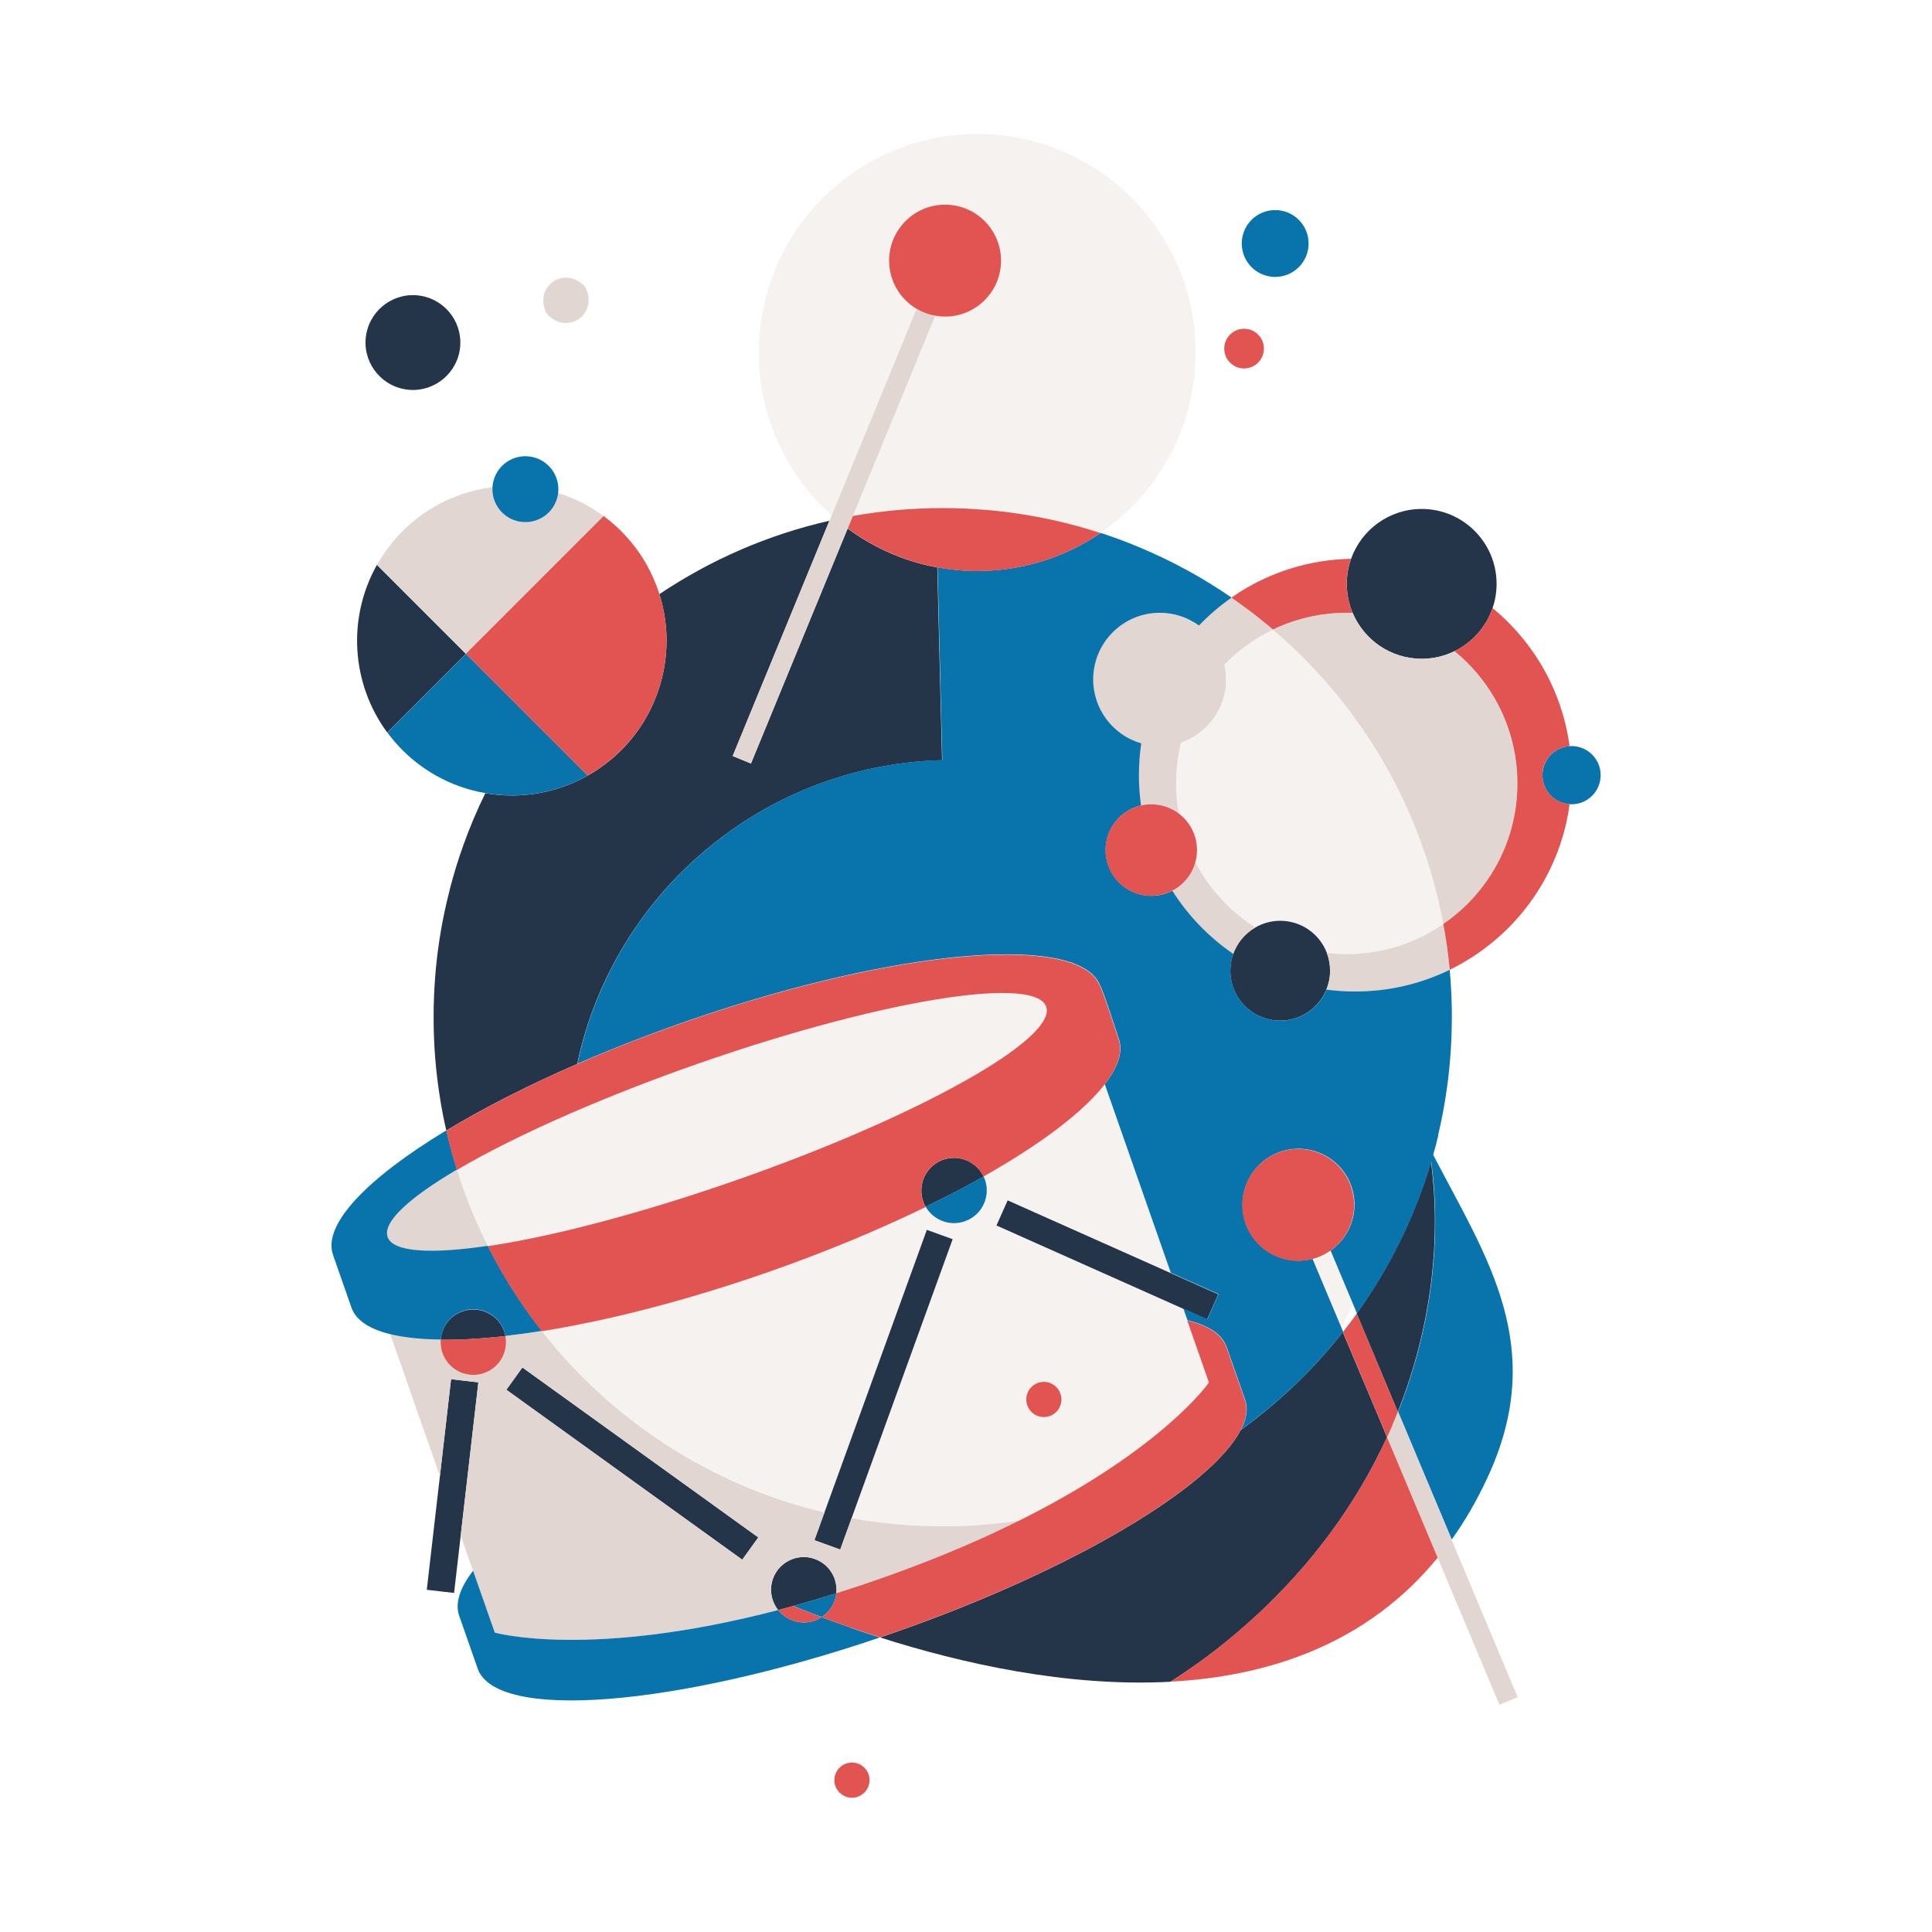 <?xml version="1.0" encoding="UTF-8"?><svg id="_Ñëîé_1" xmlns="http://www.w3.org/2000/svg" viewBox="0 0 300 300"><defs><style>.cls-1{fill:#f5f2f0;}.cls-2{fill:#0974ab;}.cls-3{fill:#e1d6d1;}.cls-4{fill:#243549;}.cls-5{fill:#e15451;}</style></defs><path class="cls-1" d="M117.83,54.75c0-4.09,.72-8.01,2.05-11.64,.51-1.38,1.1-2.72,1.77-4.02,.72-1.39,1.54-2.72,2.44-3.99,1.86-2.62,4.08-4.96,6.59-6.95,1.06-.84,2.16-1.61,3.31-2.32,1.67-1.02,3.42-1.91,5.26-2.64,3.87-1.54,8.08-2.38,12.49-2.38,18.74,0,33.92,15.19,33.92,33.92,0,11.64-5.86,21.9-14.78,28.01-1.1-.36-2.22-.69-3.34-1.01-5.35-1.48-10.92-2.42-16.66-2.74-.31-.02-.62-.03-.92-.05-1.19-.06-2.37-.08-3.57-.08-4.76,0-9.43,.42-13.96,1.23l3.74-9.09,.59-1.44,.44-1.08,1.86-4.5,6.16-14.98c.5,.09,1.01,.14,1.53,.14,4.8,0,8.69-3.89,8.69-8.69s-3.89-8.69-8.69-8.69-8.69,3.89-8.69,8.69c0,3.18,1.71,5.96,4.26,7.48l-7.77,18.9h0s-5.42,13.17-5.42,13.17c-6.94-6.21-11.31-15.24-11.31-25.28Zm66.52,150.3l3.37,9.64s-7.02,10.23-29.36,21.39c0,0,0,0,0,0-.34,.06-.69,.12-1.03,.17-2.66,.37-5.37,.61-8.11,.7-.68,.02-1.36,.04-2.04,.04-.26,0-.52,0-.78,0-1.96,0-3.9-.07-5.82-.21-.35-.03-.7-.05-1.05-.09-1.74-.15-3.47-.35-5.17-.61-.7-.11-1.4-.23-2.09-.35l15.69-43.31-4.01-1.45-15.9,43.88c-1.4-.33-2.8-.71-4.17-1.12-7.48-2.22-14.49-5.51-20.86-9.7-7.2-4.73-13.57-10.61-18.87-17.37,3.39-.54,6.98-1.24,10.73-2.09,7.67-1.75,16-4.14,24.6-7.15,8.83-3.09,17.04-6.52,24.28-10.04,.9,1.57,2.56,2.53,4.33,2.56,.55,0,1.11-.07,1.65-.25,.04-.01,.07-.02,.11-.04,.22-.08,.43-.17,.64-.27,2.23-1.14,3.33-3.77,2.48-6.2-.06-.18-.13-.34-.21-.51,8.86-5.01,15.46-9.99,18.79-14.28l10.25,29.27-25.29-11.28-1.74,3.9,28.97,12.92,.65,1.84Zm-19.53,12.28c0-1.51-1.22-2.73-2.73-2.73s-2.73,1.22-2.73,2.73,1.22,2.73,2.73,2.73,2.73-1.22,2.73-2.73Zm-69.13-28.25c5.89-1.62,12.23-3.6,18.78-5.89,6.55-2.29,12.73-4.7,18.35-7.11,5.52-2.37,10.5-4.74,14.72-7,.83-.44,1.63-.88,2.4-1.32,1.15-.65,2.23-1.28,3.24-1.9,6.5-4,10.02-7.43,9.28-9.56-.02-.06-.04-.11-.07-.17-.44-.92-1.71-1.51-3.69-1.78-2.12-.29-5.05-.23-8.61,.17-.92,.1-1.89,.23-2.89,.37-10,1.45-23.94,5.05-39.01,10.33-7.06,2.47-13.69,5.07-19.65,7.67-6.91,3.01-12.9,6-17.58,8.76,.25,.79,.51,1.58,.78,2.36,1.14,3.26,2.48,6.41,4.01,9.46,4.1-.61,8.85-1.57,14.06-2.86,1.9-.47,3.87-.98,5.88-1.54Zm108.07,6.44l4.49,10.7,1.79-3.7-3.48-8.29c-.87,.61-1.82,1.04-2.8,1.29Zm20.11-53.32c-.15-.74-.31-1.48-.48-2.22-.11-.49-.23-.98-.36-1.47-.19-.73-.38-1.46-.59-2.18-1.17-4.11-2.65-8.08-4.44-11.88-.57-1.21-1.16-2.4-1.79-3.57-1.04-1.96-2.16-3.86-3.36-5.71-1.62-2.52-3.37-4.93-5.26-7.24-.54-.66-1.09-1.31-1.65-1.95-1.96-2.24-4.04-4.38-6.24-6.38-.67-.62-1.35-1.22-2.05-1.8-.92,.44-1.81,.94-2.67,1.48-1.77,1.12-3.4,2.44-4.85,3.94,.17,.74,.26,1.52,.26,2.31,0,4.53-2.92,8.39-6.98,9.78-.5,2.04-.77,4.17-.77,6.37,0,1.59,.14,3.15,.41,4.67,1.71,1.3,2.82,3.35,2.82,5.67,0,.65-.09,1.28-.25,1.87,2.16,4.14,5.38,7.65,9.3,10.14,1.14-.66,2.46-1.04,3.87-1.04,3.31,0,6.13,2.07,7.24,4.98,1.02,.12,2.05,.18,3.1,.18,4.57,0,8.89-1.16,12.64-3.21,.81-.44,1.59-.92,2.34-1.44-.08-.44-.16-.87-.25-1.31Z"/><path class="cls-4" d="M191.04,150.74c0-.91,.16-1.79,.45-2.61,.62-1.74,1.85-3.2,3.43-4.11,1.14-.66,2.46-1.04,3.87-1.04,3.31,0,6.13,2.07,7.24,4.98,.33,.86,.51,1.79,.51,2.77,0,1.04-.21,2.03-.58,2.94-1.16,2.82-3.93,4.81-7.17,4.81-4.28,0-7.75-3.47-7.75-7.75Zm-118.69-49.21h0s0,0,0,0l-13.82-13.82s0,0,0,0c-4.63,8.24-4,18.43,1.6,26.04l12.22-12.22h0Zm-4.04,127.67l-2.04,17.66,4.24,.49,1.03-8.91,2.74-23.79-4.24-.49-1.73,15.04Zm-5.47-168.76c4,.71,7.82-1.97,8.53-5.97,.71-4-1.97-7.82-5.97-8.53-4-.71-7.82,1.97-8.53,5.97-.71,4,1.97,7.82,5.97,8.53Zm80.5,126.11c.1,.3,.23,.58,.39,.84,1.08-.53,2.14-1.06,3.18-1.58,.35-.18,.69-.36,1.03-.53,.62-.32,1.23-.64,1.83-.96,1.01-.54,2-1.09,2.96-1.63-.6-1.26-1.67-2.17-2.91-2.61-.63-.22-1.32-.32-2-.27-.45,.03-.9,.12-1.35,.27-.04,.01-.08,.03-.12,.04-2.57,.97-3.91,3.82-3,6.43Zm44.09,18.33l1.74-3.9-7.41-3.31-25.29-11.28-1.74,3.9,28.97,12.92,3.73,1.67Zm-117.6-66.71c-.34,1.31-.65,2.63-.92,3.98h0c-.64,3.13-1.09,6.33-1.34,9.59-.16,2.05-.24,4.12-.24,6.21,0,4.24,.33,8.4,.98,12.46,.27,1.74,.6,3.45,.99,5.14,5.73-3.47,12.62-6.99,20.33-10.34,.58-2.78,1.36-5.48,2.32-8.1,.89-2.43,1.92-4.78,3.11-7.04,1.26-2.43,2.7-4.77,4.28-6.99,3.26-4.59,7.16-8.69,11.57-12.18,1.85-1.47,3.79-2.83,5.8-4.07,2.92-1.8,6.01-3.35,9.23-4.63,6.32-2.51,13.18-3.97,20.34-4.15l-.74-29.93c-3.84-.71-7.45-2.06-10.71-3.95-1.11-.64-2.18-1.34-3.21-2.1l-15.01,36.49-2.84-1.17,15.02-36.53c-9.58,2.18-18.49,6.09-26.4,11.4,3.36,10.62-1.05,22.5-11.14,28.18h0c-4.96,2.79-10.57,3.65-15.89,2.73-1.28,2.6-2.42,5.29-3.4,8.04-.82,2.27-1.53,4.59-2.14,6.96Zm1.99,65.45c-1.97,.69-3.24,2.46-3.39,4.42,2.98,.03,6.36-.16,10.06-.58-.05-.24-.11-.48-.19-.72-.93-2.65-3.83-4.04-6.47-3.12ZM220.76,79.03c-5.06,0-9.37,3.24-10.97,7.76-.43,1.21-.66,2.52-.66,3.87,0,1.61,.33,3.14,.92,4.53,1.77,4.17,5.9,7.1,10.71,7.1,1.82,0,3.55-.42,5.08-1.17,2.76-1.35,4.91-3.75,5.92-6.69,.41-1.18,.63-2.45,.63-3.77,0-6.42-5.21-11.63-11.63-11.63Zm-9.09,135.33s0,0,0,0l-3.16-7.53c-.04,.06-.09,.11-.13,.17-.12,.15-.24,.3-.35,.44-.17,.22-.35,.43-.52,.65-.11,.13-.22,.27-.33,.4-.02,.02-.03,.04-.05,.06-.25,.3-.5,.59-.75,.89-.1,.11-.19,.22-.29,.33-.21,.24-.42,.48-.63,.72-.1,.11-.19,.21-.29,.32-.3,.33-.6,.66-.9,.99,0,0-.01,.01-.02,.02-3.34,3.58-7,6.85-10.94,9.76-.22,.16-.44,.32-.66,.48h0c-4.57,8.86-26.06,21.74-53.58,31.37-.81,.28-1.61,.56-2.42,.83h0c12.57,4.01,29.03,7.74,45.09,6.88,4.85-3.06,9.37-6.59,13.52-10.45,.22-.21,.44-.41,.66-.62,.66-.62,1.31-1.25,1.94-1.89,4.41-4.41,8.14-9.04,11.27-13.78,0,0,0,0,0,0,.25-.38,.5-.76,.74-1.14,.24-.38,.48-.75,.71-1.13,.22-.36,.44-.72,.66-1.09,1.55-2.6,2.92-5.23,4.14-7.87l-1.03-2.46-2.67-6.35Zm10.53-33.94c-2.33,7.88-5.87,15.26-10.39,21.9,0,0,0,0,0,0-.23,.33-.46,.67-.69,1-.01,.02-.03,.04-.04,.06-.07,.1-.15,.21-.22,.31-.02,.02-.03,.05-.05,.07,0,.01-.01,.02-.02,.03-.04,.06-.09,.12-.13,.18l2.17,5.18,1.8,4.29,.08,.2,.05,.13,.4,.94,.6,1.43,1.29,3.08c5.45-13.69,6.68-27.42,5.15-38.81h0Zm-143.58,35.38l36.63,26.39,2.49-3.46-36.63-26.39-2.49,3.46Zm47.18,26.07c-.86-.17-1.78-.12-2.67,.19-.3,.1-.58,.24-.85,.39-1.93,1.1-2.93,3.36-2.42,5.54,.04,.18,.09,.36,.16,.54,.19,.55,.47,1.04,.81,1.48,.77-.2,1.55-.41,2.34-.63,2.16-.59,4.39-1.25,6.69-1.97,.08-.73,0-1.49-.26-2.23-.62-1.76-2.1-2.96-3.81-3.3Zm18.12-50.9l-15.9,43.88-1.56,4.31,4.01,1.45,1.77-4.88,15.69-43.31-4.01-1.45Z"/><path class="cls-3" d="M84.81,48.56c-1.93-4.08,2.76-7.36,5.93-4.15,.09,.09,.16,.19,.21,.3,1.93,4.08-2.76,7.36-5.93,4.15-.09-.09-.16-.19-.21-.3Zm102.91,166.13h0s-7.02,10.23-29.36,21.39c-.01,0-.03,.01-.04,.02,0,0-.02,0-.03,.01-3.83,1.91-8.11,3.85-12.89,5.76-.35,.14-.7,.28-1.05,.42-2.48,.98-5.08,1.95-7.82,2.91-2.21,.77-4.35,1.48-6.44,2.14-.07,.02-.15,.05-.22,.07,.08-.73,0-1.49-.26-2.23-.62-1.76-2.1-2.96-3.81-3.3-.86-.17-1.78-.12-2.67,.19-.3,.1-.58,.24-.85,.39-1.93,1.1-2.93,3.36-2.42,5.54,.04,.18,.09,.36,.16,.54,.19,.55,.47,1.04,.81,1.48-29.36,7.66-44.01,3.5-44.01,3.5l-3.37-9.61-1.91-5.47,2.74-23.79-4.24-.49-1.73,15.04-7.7-22c2.14,.52,4.77,.8,7.82,.83-.05,.68,.03,1.38,.27,2.06,.93,2.65,3.83,4.04,6.47,3.12,2.41-.84,3.78-3.32,3.31-5.76,1.81-.21,3.69-.46,5.64-.78,5.3,6.76,11.67,12.64,18.87,17.37,6.37,4.19,13.38,7.48,20.86,9.7,1.37,.41,2.77,.78,4.17,1.12l-1.56,4.31,4.01,1.45,1.77-4.88c.69,.13,1.39,.25,2.09,.35,1.7,.26,3.43,.46,5.17,.61,.35,.03,.7,.06,1.05,.09,1.92,.14,3.86,.21,5.82,.21,.26,0,.52,0,.78,0,.68,0,1.36-.02,2.04-.04,2.74-.1,5.45-.33,8.11-.7,.35-.06,.69-.11,1.03-.17,0,0,0,0,0,0,22.34-11.15,29.36-21.39,29.36-21.39Zm-69.96,24.04l-36.63-26.39-2.49,3.46,36.63,26.39,2.49-3.46Zm-42.01-45.26c-1.53-3.05-2.88-6.2-4.01-9.46-.27-.78-.53-1.57-.78-2.36-7.25,4.27-11.35,7.98-10.82,10.28,.01,.06,.03,.12,.05,.18,.82,2.34,6.66,2.69,15.56,1.37Zm149.64,45.6h0s-5.69-13.55-5.69-13.55l-2.64-6.29c-.18,.44-.36,.89-.55,1.33-.05,.11-.09,.22-.14,.33-.04,.1-.09,.21-.13,.31-.17,.4-.35,.81-.53,1.21-.11,.25-.22,.5-.34,.75l3.23,7.69,4.64,11.04h0c.08-.1,.16-.2,.24-.3-.08,.1-.16,.2-.24,.3l9.59,22.83,2.83-1.19-10.27-24.46Zm-16.88-32.24c.19-.24,.38-.49,.57-.73-.19,.24-.38,.49-.57,.73h0Zm1.61-2.12c.18-.24,.36-.49,.53-.74h0c-.18,.24-.35,.49-.53,.74Zm6.93,14.52h0s0,0,0,0h0s0,0,0,0Zm-31.43-85.35c-.53,1.94-1.85,3.54-3.6,4.44,2.46,3.88,5.69,7.22,9.47,9.81,.62-1.74,1.85-3.2,3.43-4.11-3.92-2.5-7.15-6-9.3-10.14Zm24.8,20.09c5.27,0,10.25-1.21,14.68-3.37-.05-.6-.12-1.2-.19-1.79-.07-.6-.14-1.19-.23-1.78-.08-.59-.17-1.18-.27-1.77s-.2-1.17-.31-1.76c-.75,.52-1.53,1-2.34,1.44-3.76,2.05-8.07,3.21-12.64,3.21-1.05,0-2.08-.06-3.1-.18,.33,.86,.51,1.79,.51,2.77,0,1.04-.21,2.03-.58,2.94,1.46,.19,2.94,.29,4.45,.29Zm-15.13-58.13c-.2-.15-.39-.31-.59-.46-.05-.05-.12-.09-.18-.14-.27-.21-.54-.42-.82-.62-.67-.5-1.34-.99-2.02-1.46-.16-.11-.32-.23-.48-.34-1.83,1.28-3.53,2.73-5.07,4.34-1.71-1.25-3.81-1.98-6.08-1.98-5.71,0-10.34,4.63-10.34,10.34,0,4.71,3.15,8.69,7.46,9.93-.24,1.61-.36,3.25-.36,4.93s.11,3.17,.33,4.71c.52-.12,1.06-.19,1.61-.19,1.61,0,3.1,.54,4.29,1.44-.27-1.52-.41-3.08-.41-4.67,0-2.2,.27-4.33,.77-6.37,4.06-1.39,6.98-5.25,6.98-9.78,0-.8-.09-1.57-.26-2.31,1.45-1.5,3.08-2.82,4.85-3.94,.86-.54,1.75-1.04,2.67-1.48-.2-.17-.41-.35-.61-.52-.58-.48-1.16-.96-1.75-1.42Zm35.6,40.92c2.98-4.28,4.72-9.48,4.72-15.08,0-8.29-3.81-15.7-9.77-20.55-1.54,.75-3.26,1.17-5.08,1.17-4.81,0-8.95-2.93-10.71-7.1-.3-.01-.61-.02-.91-.02-3.75,0-7.32,.78-10.55,2.18-.28,.12-.62,.28-.92,.43,.52,.44,1.03,.89,1.54,1.34,.17,.15,.34,.31,.51,.46,2.2,2.01,4.28,4.14,6.24,6.38,.56,.64,1.11,1.29,1.65,1.95,1.89,2.31,3.64,4.72,5.26,7.24,.97,1.49,1.88,3.02,2.74,4.58,.21,.38,.41,.75,.62,1.13,.31,.59,.62,1.18,.91,1.77s.59,1.2,.87,1.8c1.67,3.57,3.08,7.28,4.21,11.12,.08,.26,.15,.51,.22,.77,.21,.72,.4,1.45,.59,2.18,.12,.49,.24,.98,.36,1.47,.17,.74,.33,1.48,.48,2.22,.09,.43,.17,.87,.25,1.31,.71-.48,1.39-1,2.05-1.55,1.8-1.52,3.4-3.26,4.74-5.19ZM93.55,80.34l.19-.19c-2.2-1.62-4.59-2.82-7.07-3.59-.01,.1-.03,.2-.04,.3-.49,2.79-3.15,4.65-5.93,4.15-2.59-.46-4.38-2.79-4.22-5.36-6.3,.79-12.28,4.07-16.34,9.59-.58,.79-1.12,1.62-1.6,2.48h0s0,0,0,0l13.82,13.82,21.2-21.2Zm38.08,1.73h0s.67-1.63,.67-1.63l.13-.31h0s3.74-9.09,3.74-9.09l.59-1.44,.44-1.08,1.86-4.5,6.16-14.98c-1.04-.18-2.02-.55-2.9-1.07l-7.77,18.9h0s-5.42,13.17-5.42,13.17l-.34,.82-15.02,36.53,2.84,1.17,15.01-36.49Z"/><path class="cls-2" d="M192.82,37.81c0-2.87,2.32-5.19,5.19-5.19s5.19,2.32,5.19,5.19-2.32,5.19-5.19,5.19-5.19-2.32-5.19-5.19Zm30.49,138.46c.89-3.78,1.52-7.66,1.85-11.62,.19-2.21,.28-4.45,.28-6.71,0-.65,0-1.3-.02-1.94-.04-1.82-.15-3.62-.31-5.41-4.43,2.16-9.41,3.37-14.68,3.37-1.51,0-3-.1-4.45-.29-1.16,2.82-3.93,4.81-7.17,4.81-4.28,0-7.75-3.47-7.75-7.75,0-.91,.16-1.79,.45-2.61-3.79-2.59-7.02-5.93-9.47-9.81-.97,.5-2.08,.79-3.25,.79-3.93,0-7.11-3.18-7.11-7.11,0-3.37,2.35-6.19,5.5-6.92-.22-1.54-.33-3.11-.33-4.71s.12-3.32,.36-4.93c-4.31-1.24-7.46-5.22-7.46-9.93,0-5.71,4.63-10.34,10.34-10.34,2.27,0,4.38,.74,6.08,1.98,1.54-1.61,3.24-3.06,5.07-4.34-4.53-3.13-9.42-5.79-14.57-7.92-1.88-.78-3.8-1.49-5.75-2.13,0,0,0,0,0,0h0c-5.45,3.73-12.04,5.91-19.14,5.91-.33,0-.65,0-.97-.01-1.67-.05-3.31-.22-4.91-.5-.11-.02-.21-.04-.32-.06l.74,29.93c-7.17,.19-14.02,1.64-20.34,4.15-3.23,1.28-6.31,2.83-9.23,4.63-2.02,1.24-3.95,2.6-5.8,4.07-4.41,3.49-8.3,7.59-11.57,12.18-1.58,2.22-3.02,4.56-4.28,6.99-1.19,2.27-2.22,4.62-3.11,7.04-.96,2.62-1.74,5.33-2.32,8.1,5.11-2.22,10.58-4.37,16.31-6.38,15.27-5.35,29.72-8.76,41.1-10.04,1.06-.12,2.1-.22,3.1-.3,4.37-.36,8.2-.36,11.36,0,5.11,.58,8.43,2.13,9.32,4.68,.19-.07,2.87,8.2,2.87,8.2,.69,1.97-.12,4.36-2.18,7.02l10.25,29.27,7.41,3.31-1.74,3.9-3.73-1.67,.65,1.84c1.81,.44,3.27,1.06,4.33,1.85,.03,.02,.06,.05,.09,.07,.09,.07,.18,.14,.26,.22,.01,.01,.03,.02,.04,.04,.08,.07,.15,.14,.22,.21,.08,.07,.15,.15,.22,.23,.09,.1,.18,.21,.26,.31,.08,.11,.16,.22,.23,.33,.18,.28,.32,.57,.43,.88t0,0h0s2.87,8.2,2.87,8.2c.37,1.04,.31,2.21-.13,3.47-.14,.4-.31,.8-.53,1.21,4.2-3.03,8.09-6.47,11.61-10.25,0,0,.01-.01,.02-.02,.3-.33,.6-.66,.9-.99,.1-.11,.19-.21,.29-.32,.21-.24,.42-.48,.63-.72,.1-.11,.19-.22,.29-.33,.25-.29,.5-.59,.75-.89h0s.03-.04,.05-.06c0,0,0,0,0,0,.07-.08,.14-.17,.21-.25,.04-.05,.08-.1,.12-.14,.17-.21,.35-.43,.52-.64,0,0,0,0,0,0,.02-.02,.03-.04,.05-.06,.1-.13,.21-.26,.31-.39,.04-.06,.09-.11,.13-.17h0s-.26-.62-.26-.62l-4.49-10.7c-2.87,.74-6.05,0-8.31-2.25-3.4-3.38-3.41-8.88-.03-12.29,3.38-3.4,8.88-3.41,12.29-.03s3.41,8.88,.03,12.29c-.37,.37-.76,.7-1.18,.99l3.48,8.29,.62,1.47h0c.04-.06,.09-.12,.13-.18,0-.01,.01-.02,.02-.03,.09-.13,.18-.25,.27-.38,.25-.35,.49-.7,.73-1.06,0,0,0,0,0,0,4.53-6.64,8.06-14.02,10.39-21.9,1.52,11.4,.3,25.12-5.15,38.81l2.64,6.29,5.69,13.55c2.03-2.84,3.88-6.02,5.52-9.55,9.51-20.4-.13-34.22-8.4-50.17,.29-1.02,.55-2.04,.8-3.08Zm-91.12,76.5c-1.38-.48-2.71-.96-3.96-1.42-.22-.08-.43-.16-.64-.24-.34,.22-.7,.4-1.09,.54-2.1,.74-4.36,0-5.66-1.64-29.36,7.66-44.01,3.5-44.01,3.5l-3.37-9.61c-2.04,2.65-2.84,5.03-2.16,6.99l2.87,8.2c2.87,8.19,30.58,5.98,62.47-4.82-.41-.13-.81-.26-1.21-.39-1.12-.36-2.2-.73-3.25-1.09Zm-53.89-46.05c.08,.24,.15,.48,.19,.72,1.81-.21,3.69-.46,5.64-.78-1.95-2.49-3.76-5.1-5.4-7.82-.64-1.05-1.25-2.12-1.84-3.2-.39-.72-.77-1.45-1.14-2.19-8.9,1.32-14.74,.97-15.56-1.37-.02-.06-.04-.12-.05-.18-.54-2.3,3.56-6,10.82-10.28-.48-1.54-.92-3.1-1.31-4.67-.12-.48-.23-.95-.34-1.43-12.28,7.43-19.25,14.61-17.6,19.34l2.87,8.2c.69,1.96,2.8,3.32,6.04,4.12,2.14,.52,4.77,.8,7.82,.83,.15-1.95,1.42-3.73,3.39-4.42,2.65-.93,5.55,.47,6.47,3.12Zm50.85,42.79c.3-.49,.52-1.04,.64-1.61,.04-.16,.06-.33,.08-.5h0c-2.31,.72-4.54,1.38-6.69,1.97,1.34,.54,2.81,1.13,4.41,1.73h0c.64-.42,1.16-.96,1.55-1.59Zm23.58-66.84c-.96,.54-1.95,1.09-2.96,1.63-.6,.32-1.21,.64-1.83,.96-.34,.18-.69,.36-1.03,.53-1.04,.53-2.1,1.06-3.18,1.58,.9,1.57,2.56,2.53,4.33,2.56,.55,0,1.11-.07,1.65-.25,.04-.01,.07-.02,.11-.04,.22-.08,.43-.17,.64-.27,2.23-1.14,3.33-3.77,2.48-6.2-.06-.18-.13-.34-.21-.51Zm91.3-66.82c-.1,0-.2,0-.3,.01-2.36,.16-4.22,2.11-4.22,4.51s1.86,4.35,4.22,4.51c.1,0,.2,.01,.3,.01,2.5,0,4.52-2.02,4.52-4.52s-2.02-4.52-4.52-4.52Zm-168.65,7.31c5.32,.92,10.93,.05,15.89-2.73h0s0,0,0,0l-8.89-8.89-10.01-10.01-12.22,12.22c.72,.97,1.5,1.88,2.35,2.73,3.6,3.6,8.12,5.86,12.89,6.68Zm5.32-42.16c2.79,.49,5.44-1.37,5.93-4.15,.02-.1,.03-.2,.04-.3,.31-2.67-1.51-5.16-4.2-5.63-2.79-.49-5.44,1.37-5.93,4.15-.03,.19-.06,.38-.07,.57-.16,2.57,1.63,4.9,4.22,5.36Z"/><path class="cls-5" d="M190.1,54.13c0-1.7,1.38-3.08,3.08-3.08s3.08,1.38,3.08,3.08-1.38,3.08-3.08,3.08-3.08-1.38-3.08-3.08Zm-44.55,33.98c.11,.02,.21,.04,.32,.06,1.6,.28,3.24,.45,4.91,.5,.32,0,.65,.01,.97,.01,7.1,0,13.69-2.18,19.14-5.91h0c-1.1-.36-2.22-.69-3.34-1.01-5.35-1.48-10.92-2.42-16.66-2.74-.31-.02-.62-.03-.92-.05-1.19-.06-2.37-.08-3.57-.08-4.76,0-9.43,.42-13.96,1.23l-.13,.31-.67,1.63h0c1.03,.76,2.1,1.46,3.21,2.1,3.27,1.88,6.88,3.24,10.71,3.95Zm47.09,133.95c.21-.41,.39-.82,.53-1.21,.06-.16,.1-.31,.15-.47,.3-1.08,.3-2.09-.02-3l-2.87-8.2h0s0,0,0,0c-.08-.23-.18-.45-.3-.67-.04-.07-.08-.14-.13-.21-.07-.11-.15-.22-.23-.33-.08-.11-.17-.21-.26-.31-.07-.08-.14-.15-.22-.23-.07-.07-.14-.14-.22-.21-.01-.01-.03-.02-.04-.04-.08-.07-.17-.15-.26-.22-.03-.02-.06-.05-.09-.07-1.06-.8-2.52-1.41-4.33-1.85l3.37,9.64h0s-7.02,10.23-29.36,21.39c-.01,0-.03,.01-.04,.02,0,0-.02,0-.03,.01-3.83,1.91-8.11,3.85-12.89,5.76-2.79,1.12-5.74,2.23-8.88,3.33-2.21,.77-4.35,1.48-6.44,2.14-.07,.02-.15,.05-.22,.07-.02,.17-.05,.34-.08,.5-.12,.57-.34,1.12-.64,1.61-.39,.63-.91,1.18-1.55,1.59,.21,.08,.43,.16,.64,.24,1.25,.47,2.57,.94,3.96,1.42,1.05,.36,2.13,.73,3.25,1.09,.4,.13,.8,.26,1.21,.39h0c.8-.27,1.61-.55,2.42-.83,27.52-9.64,49.02-22.51,53.58-31.37Zm-49.3-35.51c-.91-2.61,.43-5.46,3-6.43,.04-.01,.08-.03,.12-.04,.45-.16,.9-.24,1.35-.27,.69-.05,1.37,.05,2,.27,1.25,.44,2.32,1.35,2.91,2.61,8.86-5.01,15.46-9.99,18.79-14.28,2.06-2.66,2.87-5.05,2.18-7.02,0,0-2.68-8.27-2.87-8.2-.9-2.56-4.21-4.1-9.32-4.68-3.15-.36-6.99-.36-11.36,0-1.01,.08-2.04,.18-3.1,.3-11.39,1.28-25.83,4.69-41.1,10.04-5.73,2.01-11.2,4.15-16.31,6.38-7.71,3.35-14.6,6.87-20.33,10.34,.11,.48,.22,.96,.34,1.43,.39,1.58,.83,3.14,1.31,4.67,4.68-2.76,10.67-5.75,17.58-8.76,5.96-2.59,12.59-5.2,19.65-7.67,15.07-5.28,29.02-8.87,39.01-10.33,1-.15,1.97-.27,2.89-.37,3.57-.4,6.49-.46,8.61-.17,1.98,.27,3.26,.86,3.69,1.78,.03,.06,.05,.11,.07,.17,.74,2.13-2.78,5.56-9.28,9.56-1.01,.62-2.09,1.26-3.24,1.9-.77,.43-1.57,.87-2.4,1.32-4.23,2.26-9.2,4.63-14.72,7-5.62,2.41-11.8,4.82-18.35,7.11-6.55,2.29-12.89,4.27-18.78,5.89-2.02,.55-3.98,1.07-5.88,1.54-5.21,1.29-9.96,2.25-14.06,2.86,.37,.74,.75,1.46,1.14,2.19,.59,1.08,1.2,2.15,1.84,3.2,1.65,2.72,3.45,5.33,5.4,7.82,3.39-.54,6.98-1.24,10.73-2.09,7.67-1.75,16-4.14,24.6-7.15,8.83-3.09,17.04-6.52,24.28-10.04-.15-.26-.28-.55-.39-.84Zm-74.91,21.48c-.05,.68,.03,1.38,.27,2.06,.93,2.65,3.83,4.04,6.47,3.12,2.41-.84,3.78-3.32,3.31-5.76-3.7,.42-7.08,.62-10.06,.58Zm52.4,41.98c1.31,1.65,3.56,2.38,5.66,1.64,.39-.14,.76-.32,1.09-.54-1.6-.6-3.08-1.19-4.41-1.73-.79,.22-1.57,.43-2.34,.63Zm94.54-26.85c-1.21,2.64-2.59,5.27-4.14,7.87-.22,.36-.44,.73-.66,1.09-.23,.38-.47,.75-.71,1.13-.24,.38-.49,.76-.74,1.14,0,0,0,0,0,0-3.13,4.74-6.87,9.37-11.27,13.78-.85,.85-1.72,1.69-2.6,2.51-4.15,3.86-8.67,7.39-13.52,10.45,15.5-.83,30.63-5.95,41.51-19.25l-4.64-11.04-3.23-7.69Zm.87-1.96c.04-.1,.09-.21,.13-.31,.05-.11,.09-.22,.14-.33,.19-.44,.37-.89,.55-1.33h0s-1.29-3.08-1.29-3.08l-.6-1.43-.4-.94-.05-.13-.08-.2-1.8-4.29-2.17-5.18c-.18,.25-.35,.49-.53,.74-.07,.1-.14,.19-.22,.29-.2,.27-.39,.53-.59,.79-.08,.1-.15,.2-.23,.3-.19,.25-.38,.49-.57,.73l3.16,7.53s0,0,0,0l2.67,6.35,1.03,2.46h0c.11-.25,.23-.5,.34-.75,.18-.4,.36-.8,.53-1.21Zm-20.82-40.23c-3.38,3.4-3.37,8.9,.03,12.29,2.26,2.24,5.43,2.99,8.31,2.25,.99-.25,1.94-.69,2.8-1.29,.41-.29,.81-.62,1.18-.99,3.38-3.4,3.37-8.9-.03-12.29s-8.9-3.37-12.29,.03Zm44.08-60.6c0-2.39,1.86-4.35,4.22-4.51-1.15-8.61-5.57-16.18-11.95-21.44-1.01,2.94-3.16,5.34-5.92,6.69,5.96,4.86,9.77,12.26,9.77,20.55,0,5.61-1.74,10.81-4.72,15.08-1.34,1.94-2.94,3.68-4.74,5.19-.65,.55-1.34,1.07-2.05,1.55,.11,.58,.21,1.17,.31,1.76s.18,1.18,.27,1.77c.08,.59,.16,1.19,.23,1.78,.07,.6,.13,1.19,.19,1.79,.96-.46,1.89-.97,2.8-1.53,.93-.56,1.82-1.17,2.68-1.82,7.03-5.27,11.91-13.24,13.14-22.36-2.36-.16-4.22-2.11-4.22-4.51Zm-47.2-28.3s0,0,0,0c-.37,.24-.73,.48-1.09,.73,.16,.11,.32,.23,.48,.34,.68,.48,1.36,.97,2.02,1.46,.27,.21,.55,.41,.82,.62,.06,.05,.12,.09,.18,.14,.2,.15,.39,.31,.59,.46,.59,.47,1.17,.94,1.75,1.42,.21,.17,.41,.34,.61,.52,.31-.15,.64-.3,.92-.43,3.23-1.4,6.81-2.18,10.55-2.18,.31,0,.61,0,.91,.02-.59-1.39-.92-2.93-.92-4.53,0-1.36,.23-2.66,.66-3.87-6.44,.12-12.44,2.06-17.5,5.3Zm-13.53,47.03c1.17,0,2.28-.29,3.25-.79,1.75-.9,3.08-2.51,3.6-4.44,.16-.6,.25-1.23,.25-1.87,0-2.31-1.11-4.37-2.82-5.67-1.19-.9-2.68-1.44-4.29-1.44-.55,0-1.09,.07-1.61,.19-3.15,.73-5.5,3.55-5.5,6.92,0,3.93,3.18,7.11,7.11,7.11Zm-106.42-37.58l10.01,10.01,8.89,8.89s0,0,0,0c10.09-5.68,14.5-17.56,11.14-28.18-.49-1.55-1.15-3.07-1.97-4.54-1.07-1.91-2.41-3.67-3.96-5.22-.85-.85-1.76-1.64-2.73-2.35h0s-.19,.19-.19,.19l-21.2,21.2h0s0,0,0,0h0Zm69.97-53.57c.88,.52,1.85,.89,2.9,1.07,.5,.09,1.01,.14,1.53,.14,4.8,0,8.69-3.89,8.69-8.69s-3.89-8.69-8.69-8.69-8.69,3.89-8.69,8.69c0,3.18,1.71,5.96,4.26,7.48Zm17.04,169.36c0,1.51,1.22,2.73,2.73,2.73s2.73-1.22,2.73-2.73-1.22-2.73-2.73-2.73-2.73,1.22-2.73,2.73Zm-27.07,56.38c-1.51,0-2.73,1.22-2.73,2.73s1.22,2.73,2.73,2.73,2.73-1.22,2.73-2.73-1.22-2.73-2.73-2.73Z"/></svg>